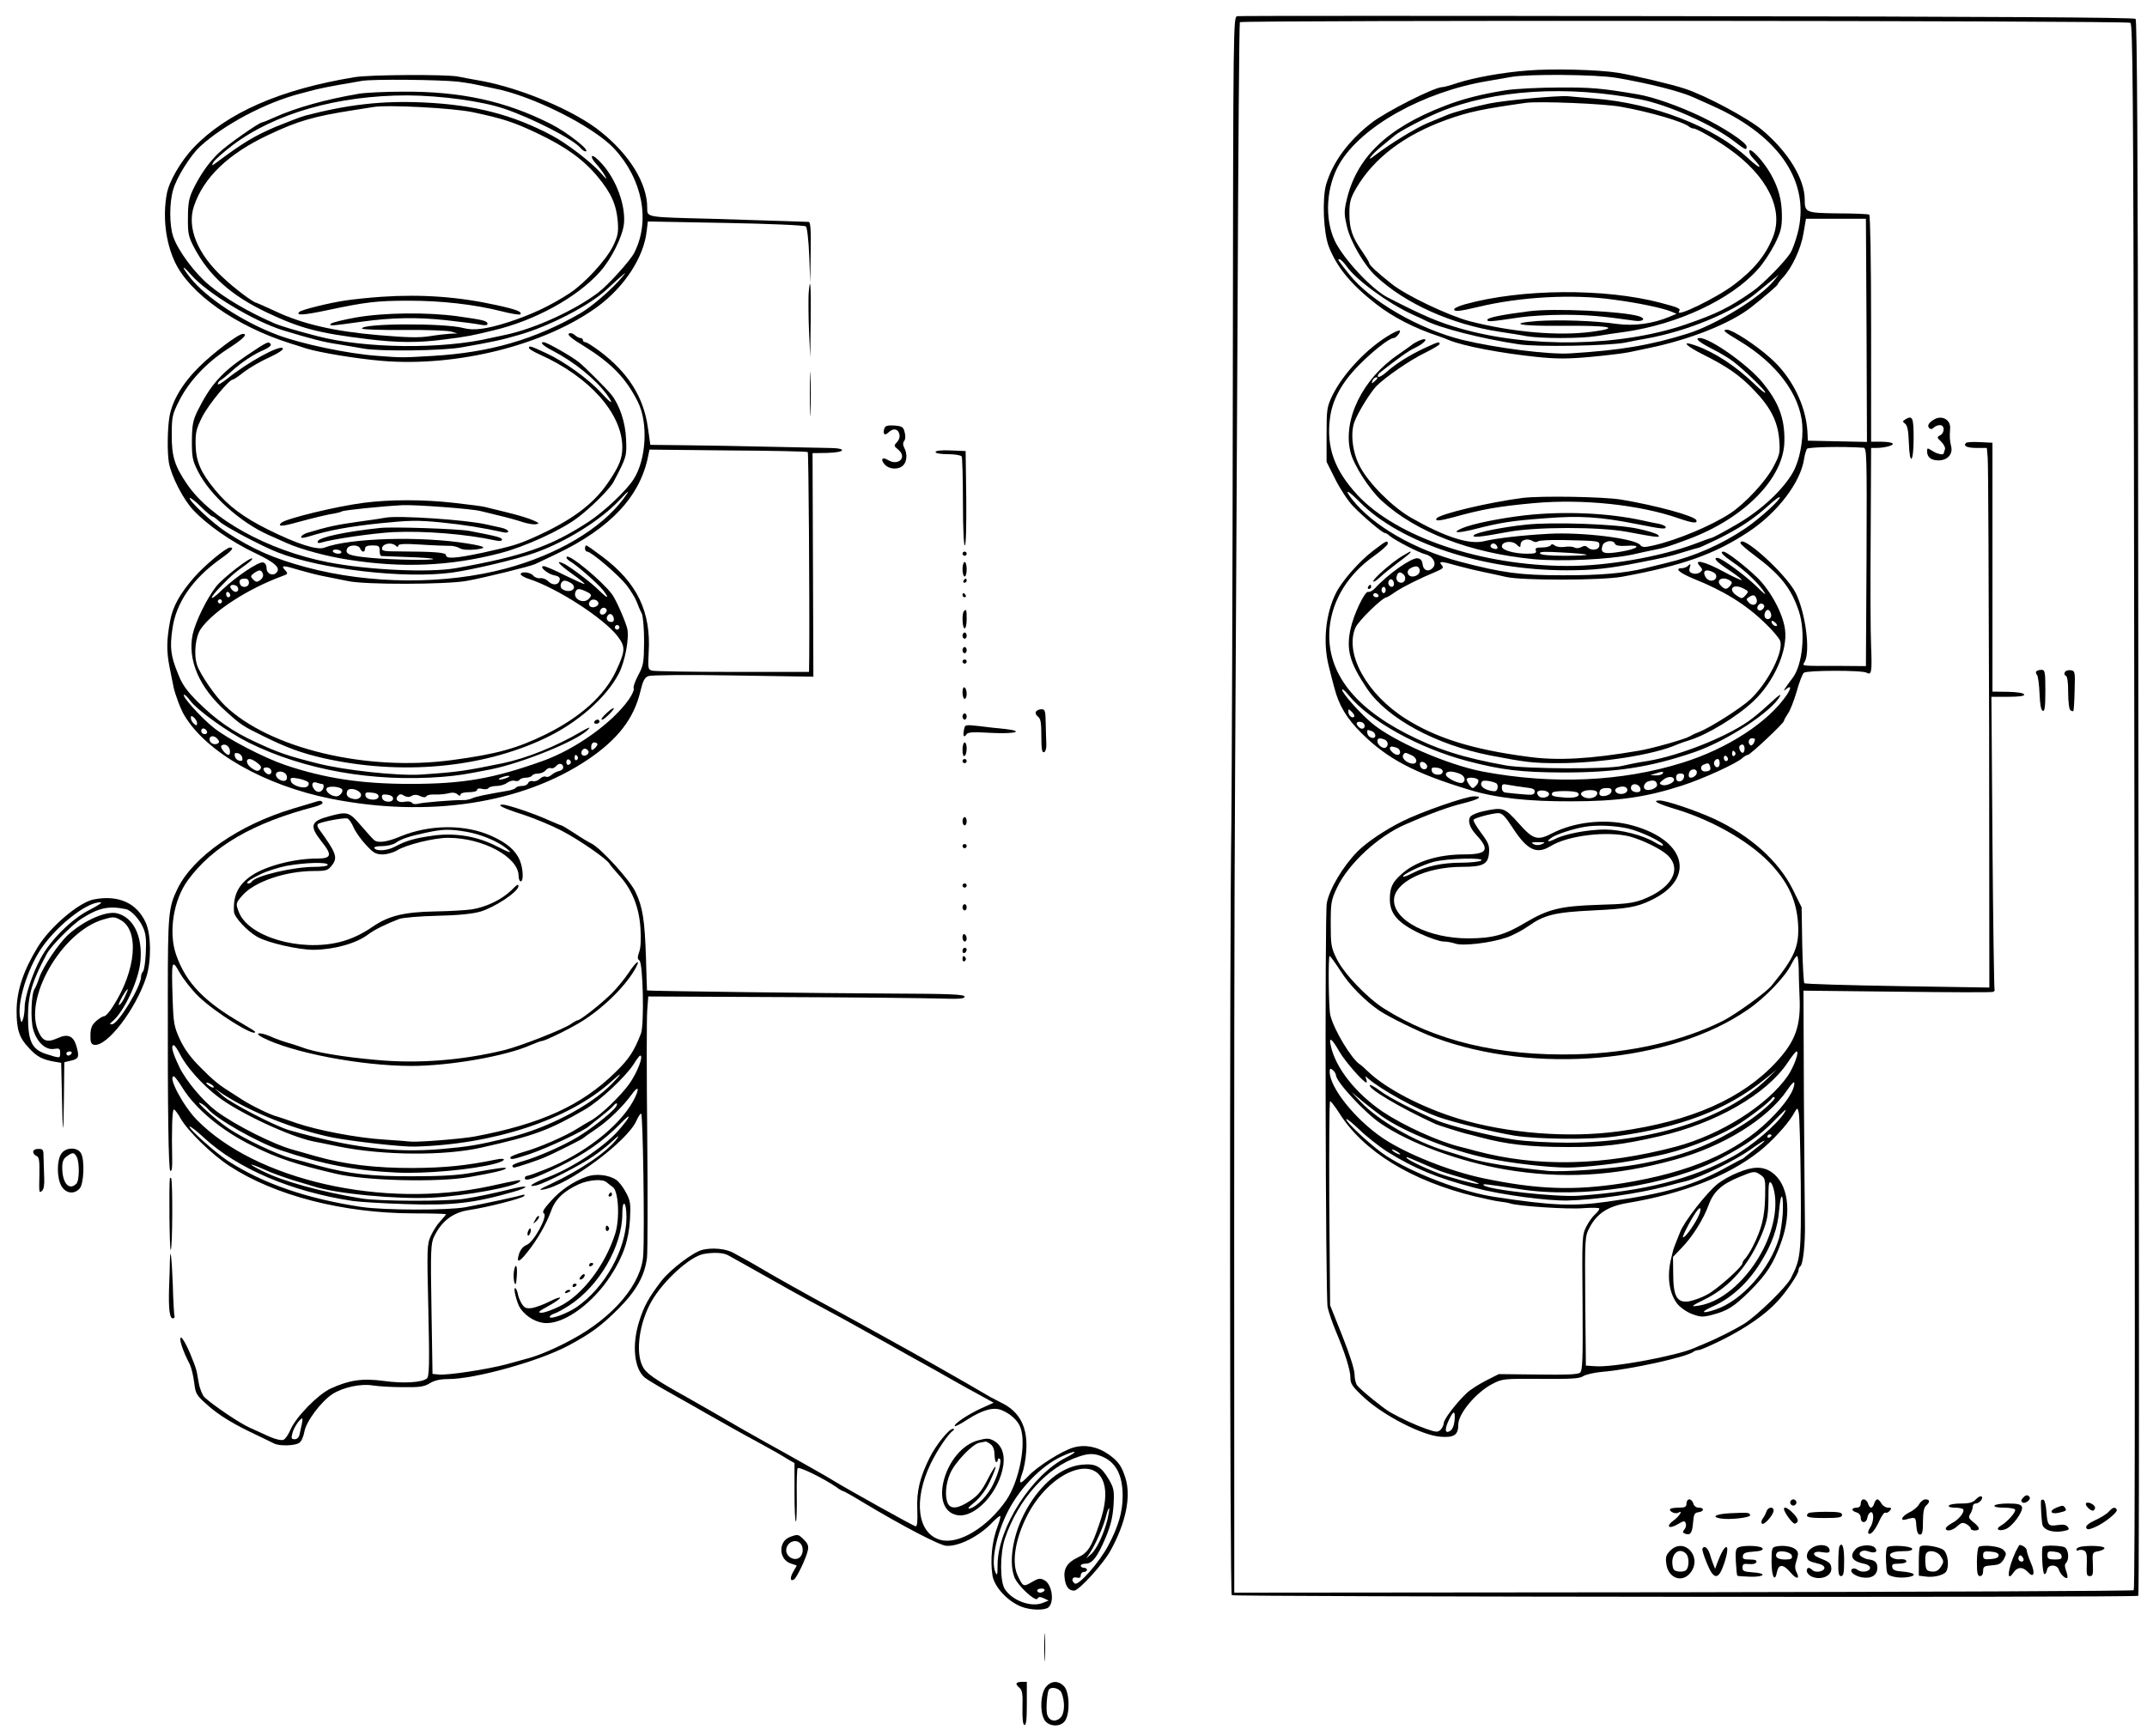 <?xml version="1.0" standalone="no"?>
<!DOCTYPE svg PUBLIC "-//W3C//DTD SVG 20010904//EN"
 "http://www.w3.org/TR/2001/REC-SVG-20010904/DTD/svg10.dtd">
<svg version="1.0" xmlns="http://www.w3.org/2000/svg"
 width="1035pt" height="837pt" viewBox="0 0 1035 837"
 preserveAspectRatio="xMidYMid meet">
<g transform="translate(0,837) scale(0.1,-0.1)"
fill="#000000" stroke="none">
<path d="M5965 8292 c-20 -3 -20 -11 -22 -1770 -1 -972 -5 -1927 -7 -2122 -9
-596 -8 -3712 2 -3722 8 -8 4361 -12 4370 -3 3 3 4 780 3 1727 -1 948 -3 2655
-4 3795 -1 1404 -5 2075 -12 2082 -7 7 -704 11 -2160 13 -1183 2 -2159 2
-2170 0z m4305 -32 c11 -7 14 -325 17 -2062 6 -4000 6 -5489 -1 -5496 -4 -4
-982 -8 -2172 -10 l-2164 -2 0 372 c-1 2210 0 2833 4 3568 3 470 8 1478 12
2240 3 762 8 1389 11 1393 6 10 4275 8 4293 -3z"/>
<path d="M7365 8030 c-121 -9 -258 -34 -339 -60 -32 -11 -65 -20 -73 -20 -38
0 -268 -116 -341 -172 -111 -86 -187 -189 -219 -297 -20 -70 -13 -234 13 -301
40 -101 108 -183 229 -277 78 -61 182 -115 300 -154 17 -6 39 -14 50 -19 70
-29 250 -63 422 -81 98 -10 150 -10 260 0 76 7 158 17 183 22 25 5 68 14 95
20 197 40 395 118 495 196 66 52 130 107 130 112 0 3 11 18 25 33 44 47 87
139 99 213 l12 70 144 0 145 0 3 -538 2 -538 -142 3 -143 3 -2 45 c-8 128 -77
265 -180 355 -72 64 -182 135 -207 135 -26 0 -15 -10 59 -54 178 -107 291
-256 303 -402 6 -79 -13 -175 -45 -232 -48 -84 -150 -179 -263 -246 -58 -34
-115 -65 -125 -68 -11 -3 -50 -17 -86 -31 -169 -63 -425 -107 -614 -106 -415
1 -822 139 -1011 342 -110 119 -150 228 -133 367 10 89 56 174 138 257 66 68
149 133 169 133 12 0 36 29 30 36 -3 2 -23 -5 -44 -18 -111 -64 -227 -186
-281 -295 -26 -55 -28 -65 -28 -189 l0 -131 42 -84 c23 -46 61 -104 85 -129
49 -51 142 -130 154 -130 4 0 15 -6 23 -14 23 -20 142 -82 173 -89 35 -9 54
-42 37 -63 -20 -24 -47 -17 -51 14 -2 18 -9 28 -24 30 -29 4 -143 -76 -206
-145 -11 -12 -26 -19 -32 -17 -16 6 -71 -109 -86 -181 -21 -100 -3 -162 81
-287 97 -143 332 -270 594 -321 172 -33 205 -37 327 -37 203 0 461 40 573 90
11 5 38 14 60 21 85 26 229 113 308 188 99 93 166 245 152 346 -10 76 -68 185
-134 250 -57 55 -147 125 -163 125 -19 0 -4 -17 44 -50 60 -40 129 -106 154
-147 11 -16 -5 -4 -36 27 -52 52 -171 140 -191 140 -22 0 -4 -20 56 -59 36
-24 64 -46 61 -48 -2 -2 -42 16 -88 41 -91 49 -146 62 -114 27 14 -16 15 -20
2 -30 -8 -7 -24 -10 -36 -6 -16 5 -19 12 -14 28 5 18 4 20 -7 10 -7 -7 -21
-13 -32 -13 -37 0 -10 -23 58 -51 143 -57 252 -124 343 -213 35 -33 68 -72 73
-85 20 -50 -59 -205 -144 -284 -45 -42 -193 -136 -247 -157 -19 -7 -39 -17
-45 -21 -18 -12 -178 -58 -245 -69 -234 -40 -392 -49 -535 -29 -266 35 -442
90 -590 184 -187 119 -294 313 -241 438 13 32 131 147 151 147 2 0 21 11 42
26 37 25 122 67 197 98 32 14 37 18 26 31 -17 20 -4 20 79 -4 36 -10 91 -23
121 -29 30 -6 80 -17 110 -24 78 -18 462 -17 560 1 293 54 447 109 610 217
139 92 250 238 267 351 3 21 10 43 14 49 7 8 167 12 272 5 16 -1 17 -31 15
-527 l-3 -526 -130 1 c-192 0 -177 -2 -165 20 28 52 4 235 -43 331 -45 91
-267 292 -267 241 0 -4 30 -31 68 -59 125 -93 177 -159 214 -270 33 -102 18
-258 -31 -322 -15 -19 -31 -42 -36 -50 -8 -13 -7 -13 8 -1 22 17 22 3 1 -29
-88 -131 -285 -260 -504 -328 -291 -91 -622 -106 -960 -43 -173 33 -434 147
-538 235 -60 51 -142 144 -142 160 1 6 14 -5 31 -26 102 -125 339 -256 574
-318 164 -43 255 -54 460 -55 256 0 418 25 630 97 159 54 379 198 416 272 7
12 -10 1 -37 -25 -27 -25 -69 -62 -94 -81 -102 -82 -349 -182 -510 -208 -41
-6 -95 -17 -120 -23 -64 -17 -464 -15 -560 2 -206 37 -332 77 -480 153 -266
137 -390 310 -370 515 14 133 90 255 215 343 35 25 64 51 65 58 0 19 -7 15
-71 -34 -66 -50 -149 -145 -178 -202 -51 -101 -65 -240 -35 -356 8 -34 20 -79
26 -101 22 -86 59 -148 131 -220 126 -125 257 -194 522 -274 128 -39 281 -56
490 -55 225 0 361 20 534 76 97 31 262 106 291 133 9 8 21 15 26 15 11 0 174
153 174 164 0 4 9 20 19 35 11 15 29 62 42 106 12 44 28 85 35 91 15 12 282
13 303 0 23 -14 26 7 21 125 -3 63 -4 304 -2 537 l2 422 24 0 c40 0 86 12 80
21 -3 5 -27 9 -55 9 l-49 0 0 544 c0 323 -4 547 -9 551 -5 3 -73 6 -151 6
-154 2 -160 4 -160 66 0 100 -80 231 -205 336 -68 57 -275 168 -375 200 -63
21 -242 63 -320 76 -92 15 -317 21 -435 11z m425 -35 c160 -27 312 -66 375
-95 11 -5 55 -25 98 -44 320 -145 467 -370 402 -614 -10 -37 -25 -78 -34 -92
-27 -43 -134 -151 -181 -184 -115 -80 -174 -109 -325 -161 -313 -107 -751
-115 -1085 -19 -105 30 -176 60 -351 150 -77 40 -213 186 -254 272 -51 108
-42 262 22 372 105 180 403 347 713 399 36 6 88 15 115 20 84 15 410 12 505
-4z m-1300 -907 c45 -66 200 -180 320 -235 19 -8 46 -21 60 -28 72 -37 271
-88 450 -115 85 -14 435 -8 515 8 28 6 75 15 105 20 196 36 409 124 523 216
27 23 64 52 81 66 l31 25 -25 -30 c-66 -81 -277 -210 -412 -253 -181 -57 -326
-81 -567 -96 -103 -7 -360 26 -521 65 -210 52 -443 187 -545 315 -57 72 -59
74 -48 74 6 0 20 -15 33 -32z m65 -1139 c195 -197 595 -329 997 -329 126 0
202 8 348 37 118 23 151 30 220 52 36 11 67 20 70 20 3 0 43 19 90 41 105 52
176 99 246 163 30 27 54 45 54 39 0 -15 -99 -104 -165 -149 -117 -79 -247
-136 -383 -168 -37 -9 -83 -20 -102 -25 -97 -24 -220 -35 -400 -34 -202 0
-288 12 -490 65 -222 59 -420 173 -521 300 -43 55 -23 48 36 -12z m288 -323
c7 -17 -11 -36 -34 -36 -24 0 -32 27 -11 39 24 14 39 13 45 -3z m1417 -16 c23
-12 16 -40 -11 -40 -10 0 -23 8 -28 19 -16 29 4 40 39 21z m-1493 -11 c14 -14
6 -39 -12 -39 -18 0 -28 17 -21 35 6 18 18 19 33 4z m-47 -45 c0 -16 -16 -19
-25 -4 -8 13 4 32 16 25 5 -4 9 -13 9 -21z m1619 17 c12 -8 12 -12 2 -25 -17
-20 -26 -20 -45 0 -28 27 8 47 43 25z m76 -71 c-16 -18 -19 -18 -41 -3 -47 30
-21 61 29 36 27 -14 28 -15 12 -33z m-1735 25 c0 -8 -4 -15 -10 -15 -5 0 -10
7 -10 15 0 8 5 15 10 15 6 0 10 -7 10 -15z m-35 -25 c3 -5 -1 -10 -9 -10 -9 0
-16 5 -16 10 0 6 4 10 9 10 6 0 13 -4 16 -10z m1822 -16 c10 -26 -14 -41 -35
-21 -15 16 -15 19 -2 27 21 14 30 12 37 -6z m37 -33 c3 -5 -1 -14 -8 -20 -16
-13 -32 2 -21 19 8 12 22 13 29 1z m32 -36 c8 -19 -4 -35 -20 -29 -8 3 -12 14
-9 25 6 22 21 25 29 4z m30 -62 c-7 -7 -26 7 -26 19 0 6 6 6 15 -2 9 -7 13
-15 11 -17z m-2038 -439 c-10 -10 -28 6 -28 24 0 15 1 15 17 -1 9 -9 14 -19
11 -23z m47 -34 c11 -17 -5 -32 -21 -19 -8 6 -14 15 -14 20 0 12 27 11 35 -1z
m39 -36 c9 -3 16 -13 16 -21 0 -20 -34 -12 -38 10 -4 19 -1 20 22 11z m60 -40
c18 -7 21 -30 6 -39 -13 -8 -40 13 -40 31 0 15 10 17 34 8z m1786 2 c0 -15
-14 -35 -21 -30 -15 9 -10 34 6 34 8 0 15 -2 15 -4z m-50 -46 c0 -11 -4 -20
-9 -20 -11 0 -22 26 -14 34 12 12 23 5 23 -14z m-1676 4 c19 -7 21 -34 3 -34
-14 0 -37 20 -37 32 0 10 13 10 34 2z m1631 -23 c3 -5 1 -12 -5 -16 -5 -3 -10
1 -10 9 0 18 6 21 15 7z m-1560 -13 c30 -14 30 -45 0 -40 -27 5 -49 27 -41 41
9 14 9 14 41 -1z m1525 -19 c0 -5 -4 -9 -10 -9 -5 0 -10 7 -10 16 0 8 5 12 10
9 6 -3 10 -10 10 -16z m-40 -19 c0 -21 -15 -27 -25 -10 -7 12 2 30 16 30 5 0
9 -9 9 -20z m-1410 -16 c0 -18 -26 -18 -33 0 -3 8 -3 16 0 19 9 10 33 -5 33
-19z m1363 2 c7 -18 -1 -26 -25 -26 -20 0 -25 26 -5 33 20 9 25 8 30 -7z
m-1288 -26 c0 -23 -49 -20 -53 3 -3 15 2 18 25 15 17 -2 28 -9 28 -18z m1225
-5 c0 -16 -27 -32 -37 -22 -3 4 -3 13 0 22 8 20 37 20 37 0z m-1146 -5 c26 -9
35 -33 17 -44 -15 -9 -81 23 -81 39 0 17 27 19 64 5z m981 0 c-3 -5 -18 -10
-33 -9 l-27 1 25 8 c35 11 42 11 35 0z m103 -17 c-5 -26 -38 -29 -38 -4 0 15
6 21 21 21 14 0 19 -5 17 -17z m-48 -14 c0 -14 -40 -31 -58 -24 -15 6 -14 9 6
25 22 18 52 18 52 -1z m-944 0 c3 -6 -1 -18 -10 -27 -16 -16 -18 -16 -32 2 -8
11 -14 23 -14 28 0 12 48 10 56 -3z m87 -16 c10 -6 9 -31 -2 -37 -5 -3 -23 -1
-40 5 -29 10 -39 27 -25 42 7 6 49 0 67 -10z m775 -6 c4 -17 -39 -34 -57 -23
-14 9 -3 34 17 39 25 7 37 2 40 -16z m-635 -14 c38 -4 47 -9 45 -22 -4 -16 -9
-16 -93 -8 -16 2 -38 4 -47 5 -11 1 -18 10 -18 23 0 19 4 20 33 14 17 -3 54
-9 80 -12z m555 -6 c2 -11 -3 -17 -17 -17 -23 0 -35 15 -26 31 10 15 39 6 43
-14z m-63 -7 c0 -8 -11 -17 -24 -18 -29 -5 -48 20 -23 30 25 10 47 5 47 -12z
m-77 -7 c-4 -22 -58 -31 -58 -10 0 20 10 27 37 27 18 0 24 -5 21 -17z m-301
-9 c5 -14 -22 -25 -42 -18 -8 4 -15 13 -15 21 0 17 51 14 57 -3z m139 3 c16
-16 -12 -27 -62 -23 -58 4 -70 9 -60 24 6 10 112 10 122 -1z m94 -1 c0 -23
-43 -34 -69 -17 -22 14 -3 31 35 31 22 0 34 -5 34 -14z"/>
<path d="M7260 7935 c-119 -19 -210 -42 -299 -77 -279 -108 -425 -251 -471
-460 -11 -48 -10 -66 4 -124 18 -73 84 -185 139 -236 141 -132 366 -233 597
-268 41 -6 99 -15 129 -21 70 -12 257 -12 335 0 34 6 97 15 141 21 255 37 509
156 638 300 26 28 62 83 82 122 30 60 35 81 35 137 0 76 -16 135 -55 204 -34
59 -96 127 -102 110 -3 -7 5 -23 17 -35 53 -56 37 -57 -23 -1 -163 152 -454
265 -742 288 -44 4 -101 8 -126 11 -48 4 -299 -19 -379 -35 -74 -15 -173 -42
-205 -56 -16 -7 -58 -24 -92 -38 -56 -23 -183 -101 -256 -157 -47 -38 -18 3
34 45 27 22 55 45 63 52 25 21 139 81 216 113 263 108 613 130 967 61 136 -27
344 -120 451 -201 57 -44 62 -46 62 -27 -1 20 -111 93 -222 146 -103 49 -226
93 -303 106 -177 30 -226 34 -380 33 -93 0 -208 -6 -255 -13z m555 -80 c140
-25 304 -73 329 -97 6 -4 15 -8 22 -8 13 0 110 -55 168 -97 186 -131 267 -294
212 -428 -35 -87 -91 -155 -186 -227 -84 -64 -286 -162 -266 -130 9 14 2 18
-89 42 -269 71 -672 68 -942 -7 -29 -8 -53 -19 -53 -24 0 -13 23 -11 116 11
203 49 456 63 654 35 121 -16 232 -40 273 -56 l29 -12 -33 -14 c-81 -34 -170
-46 -254 -35 -109 16 -282 21 -385 14 -149 -12 -82 -25 115 -23 237 2 295 -9
148 -29 -163 -21 -381 -2 -588 51 -102 27 -304 123 -375 179 -70 55 -110 93
-110 102 0 5 -15 29 -33 55 -48 69 -62 109 -62 183 0 55 5 74 32 121 85 146
232 258 438 332 106 38 174 52 380 81 61 9 382 -4 460 -19z"/>
<path d="M7370 6869 c-133 -17 -200 -31 -200 -41 0 -11 11 -10 160 12 41 6
134 12 205 12 113 0 180 -5 348 -29 39 -5 53 11 18 22 -77 24 -413 40 -531 24z"/>
<path d="M6840 6727 c-14 -7 -27 -14 -30 -17 -3 -3 -34 -25 -70 -50 -171 -116
-268 -313 -230 -469 15 -63 91 -181 151 -236 165 -151 425 -251 729 -281 131
-13 369 -2 480 22 36 8 85 19 111 24 42 8 64 15 158 50 271 101 461 295 463
473 2 109 -27 187 -106 283 -68 84 -252 214 -302 214 -27 0 -4 -20 59 -52 34
-17 80 -44 102 -61 54 -41 155 -139 155 -150 0 -5 -24 13 -52 41 -92 88 -191
153 -287 187 -69 24 -46 -2 40 -45 116 -58 177 -100 246 -173 78 -81 113 -149
120 -237 5 -62 3 -72 -28 -131 -36 -69 -136 -177 -209 -225 -91 -59 -249 -126
-368 -154 -45 -10 -55 -10 -65 2 -26 32 -282 63 -441 54 -128 -7 -252 -21
-313 -36 -73 -17 -191 22 -355 116 -88 52 -198 162 -241 242 -37 68 -48 161
-28 217 18 48 76 141 106 173 44 44 161 125 233 160 39 19 72 39 72 43 0 13
-5 12 -78 -22 -70 -33 -138 -76 -184 -118 -15 -13 -31 -21 -35 -18 -3 4 0 13
9 20 90 71 139 106 170 120 53 25 70 56 18 34z m-200 -181 c0 -2 -7 -9 -15
-16 -13 -11 -14 -10 -9 4 5 14 24 23 24 12z m750 -786 c8 -5 19 -5 25 0 5 4
57 7 115 6 184 -4 180 -4 180 -26 0 -22 -38 -28 -57 -9 -8 8 -17 8 -30 1 -11
-6 -25 -7 -33 -2 -7 4 -28 6 -47 3 -18 -3 -39 0 -47 6 -10 8 -16 9 -21 1 -3
-5 -22 -10 -42 -10 -27 0 -34 -3 -29 -15 4 -12 -4 -15 -42 -15 -62 0 -122 17
-122 35 0 24 48 30 70 10 17 -16 20 -16 20 -2 0 24 34 34 60 17z m395 -12 c4
-9 22 -12 55 -10 77 6 59 -14 -25 -28 -83 -14 -102 -8 -90 29 7 23 52 30 60 9z
m-570 -9 c10 -14 1 -21 -19 -13 -9 3 -13 10 -10 15 7 12 21 11 29 -2z m433
-44 c3 -3 -45 -5 -106 -5 -71 0 -113 4 -118 11 -5 9 23 10 106 5 63 -3 116 -8
118 -11z"/>
<path d="M9187 6349 c-16 -10 -17 -12 -3 -22 11 -9 16 -34 18 -92 4 -115 23
-97 23 22 0 98 -5 111 -38 92z"/>
<path d="M9325 6348 c-27 -15 -36 -31 -25 -42 7 -7 14 -6 22 2 7 7 20 12 30
12 23 0 24 -36 1 -49 -17 -9 -16 -11 5 -31 13 -13 21 -29 18 -37 -3 -8 -6 -17
-6 -19 0 -10 -33 -3 -55 12 -24 15 -25 15 -25 -3 0 -28 20 -43 55 -43 43 0 70
30 61 67 -7 29 -8 43 -5 89 2 40 -39 63 -76 42z"/>
<path d="M9477 6234 c-14 -15 6 -24 53 -24 l48 0 4 -47 c3 -27 5 -612 7 -1302
l1 -1253 -442 7 c-244 4 -446 10 -450 14 -3 3 -8 87 -10 186 l-3 180 -42 85
c-68 138 -207 262 -383 343 -88 40 -228 87 -259 87 -40 0 -13 -15 84 -44 185
-57 368 -166 463 -275 78 -88 113 -170 120 -276 6 -109 -16 -161 -128 -298
-27 -33 -171 -137 -233 -169 -195 -98 -449 -156 -712 -162 -371 -9 -678 65
-925 222 -80 51 -192 168 -226 238 -27 54 -29 68 -29 169 0 102 2 115 31 176
55 115 199 248 330 304 126 55 208 84 276 101 77 19 101 34 54 34 -40 0 -258
-76 -347 -121 -84 -42 -167 -98 -214 -144 -71 -72 -136 -181 -149 -250 -10
-52 -6 -1903 4 -1948 5 -24 23 -76 40 -117 45 -107 70 -187 70 -225 0 -28 10
-43 69 -97 93 -85 278 -180 365 -186 66 -5 86 8 86 59 0 53 87 156 165 196 48
25 55 25 232 24 147 -1 187 1 205 13 13 8 55 18 93 21 133 11 410 72 439 97 6
4 17 8 25 8 9 0 63 24 121 53 107 54 201 119 256 179 44 46 104 135 104 152 0
8 4 17 9 20 13 9 24 111 22 211 -1 50 -3 321 -5 604 l-2 514 450 -5 c248 -3
457 -4 464 -1 6 3 10 8 7 12 -2 5 -7 324 -10 710 l-5 701 81 0 c55 0 79 4 77
11 -2 7 -33 12 -78 13 l-75 1 0 600 0 600 -60 3 c-34 2 -64 0 -68 -4z m-3014
-2547 c41 -66 117 -143 186 -190 44 -30 192 -103 266 -130 483 -180 1140 -122
1510 134 85 58 183 161 211 220 11 21 22 39 27 39 4 0 7 -26 8 -57 0 -32 2
-94 4 -138 7 -142 -19 -215 -112 -316 -164 -177 -411 -286 -757 -334 -244 -34
-542 -10 -776 61 -175 54 -347 143 -434 226 -17 16 -35 33 -41 36 -40 26 -125
166 -142 237 -8 32 -11 285 -3 285 3 0 27 -33 53 -73z m-5 -390 c27 -46 115
-147 129 -147 3 0 2 8 -1 17 -6 15 -5 16 11 1 62 -53 226 -144 333 -183 72
-26 267 -74 370 -91 116 -18 366 -21 486 -4 316 43 537 127 724 278 l55 44
-50 -48 c-201 -191 -554 -303 -958 -304 -91 0 -200 6 -260 15 -107 16 -307 66
-367 91 -102 44 -231 110 -273 141 -26 20 -50 33 -53 31 -14 -15 144 -109 316
-188 13 -6 118 -39 145 -46 6 -1 37 -9 70 -18 128 -34 236 -47 420 -47 170 -1
262 10 445 52 274 63 515 202 617 354 20 30 39 55 44 55 14 0 -13 -74 -42
-117 -98 -142 -323 -284 -539 -342 -352 -93 -669 -100 -965 -21 -22 6 -58 16
-80 21 -104 26 -270 102 -369 168 -132 90 -229 213 -251 320 -10 45 5 34 43
-32z m-18 -111 c0 -31 137 -180 215 -233 140 -96 380 -184 600 -222 275 -47
528 -33 815 46 237 64 451 197 546 337 20 30 34 44 34 33 0 -37 -45 -104 -121
-178 -160 -157 -385 -253 -709 -305 -232 -36 -411 -30 -672 25 -161 34 -371
118 -482 193 -134 91 -256 244 -256 320 0 17 3 18 15 8 8 -7 15 -18 15 -24z
m223 -200 c111 -77 330 -164 507 -201 112 -24 294 -45 385 -45 80 0 255 20
350 40 28 6 64 13 80 16 118 23 275 82 378 142 57 33 165 115 179 136 4 6 10
8 13 4 8 -8 -77 -83 -142 -124 -163 -106 -305 -160 -521 -199 -122 -21 -356
-38 -430 -31 -172 17 -311 40 -375 60 -23 7 -76 23 -117 36 -149 45 -324 146
-410 236 l-45 48 54 -45 c29 -24 72 -57 94 -73z m-207 17 c116 -185 347 -327
654 -402 47 -11 101 -23 120 -25 19 -2 42 -6 50 -9 38 -13 279 -29 350 -23 44
3 80 3 80 -2 0 -5 -9 -17 -21 -28 -12 -10 -31 -37 -42 -59 -20 -39 -21 -51
-18 -366 2 -277 0 -327 -12 -338 -11 -9 -66 -11 -204 -9 l-188 2 -63 -32 c-35
-18 -77 -45 -92 -60 -50 -47 -110 -126 -110 -144 0 -9 -7 -23 -15 -32 -14 -13
-21 -13 -70 4 -51 18 -117 48 -175 81 -30 17 -140 106 -157 128 -7 8 -13 32
-13 53 0 23 -23 96 -59 186 l-59 148 -4 492 c-1 271 0 492 4 492 4 0 24 -26
44 -57z m2225 -345 c2 -341 0 -357 -48 -452 -22 -43 -161 -178 -223 -218 -50
-31 -138 -75 -197 -99 -13 -5 -33 -14 -45 -19 -86 -38 -392 -95 -478 -88 l-45
3 -3 311 c-2 309 -2 311 21 355 36 68 88 102 182 118 268 45 485 130 635 248
61 48 136 130 163 176 22 38 22 38 28 13 4 -14 8 -171 10 -348z m-78 348 c-33
-55 -154 -159 -245 -210 -200 -111 -430 -170 -749 -192 -110 -7 -437 29 -457
51 -7 8 9 6 172 -19 300 -48 722 17 973 149 119 63 187 110 251 176 60 61 68
68 55 45z m-1918 -188 c133 -83 242 -128 425 -176 128 -34 347 -63 448 -61
130 3 343 34 472 68 41 11 86 23 100 26 67 17 236 100 306 150 71 51 97 61 38
15 -22 -17 -47 -37 -57 -45 -9 -8 -19 -15 -21 -15 -2 0 -30 -15 -63 -33 -164
-92 -299 -132 -588 -172 -162 -23 -269 -18 -543 24 -155 24 -385 111 -519 197
-61 39 -193 160 -193 177 0 6 28 -17 63 -50 35 -34 94 -80 132 -105z m1855 78
c0 -3 -4 -8 -10 -11 -5 -3 -10 -1 -10 4 0 6 5 11 10 11 6 0 10 -2 10 -4z
m-1790 -92 c0 -2 -9 0 -20 6 -11 6 -20 13 -20 16 0 2 9 0 20 -6 11 -6 20 -13
20 -16z m96 -40 c107 -46 85 -39 234 -83 36 -11 56 -20 46 -20 -19 -1 -136 31
-191 51 -86 33 -175 78 -151 78 2 0 30 -12 62 -26z m166 -1244 c-3 -27 -11
-44 -23 -51 -24 -13 -26 9 -3 57 22 45 30 43 26 -6z"/>
<path d="M8376 2715 c-33 -13 -75 -37 -95 -53 -53 -42 -164 -184 -182 -234
-10 -23 -20 -52 -25 -63 -9 -24 -8 -22 -18 -64 -21 -86 -10 -166 29 -217 14
-18 45 -40 71 -50 40 -15 52 -16 95 -5 77 20 107 39 184 115 81 81 114 131
152 237 52 146 33 282 -47 337 -43 29 -90 28 -164 -3z m112 -11 c22 -15 23
-22 21 -107 -2 -95 -17 -154 -59 -237 -12 -24 -29 -50 -36 -58 -8 -7 -14 -18
-14 -23 0 -17 -124 -128 -171 -152 -25 -14 -65 -28 -86 -32 -58 -9 -77 22 -77
132 l-1 82 41 43 c53 54 105 137 131 208 24 65 63 100 149 135 70 29 73 29
102 9z m69 -105 c21 -214 -177 -496 -369 -525 -41 -6 -39 -4 39 35 117 60 208
166 269 316 23 59 28 85 29 162 0 76 2 90 13 79 7 -7 16 -37 19 -67z m37 -83
c-3 -39 -11 -92 -18 -117 -45 -150 -180 -302 -307 -344 -65 -22 -75 -13 -15
14 91 40 171 113 232 211 56 89 85 171 91 258 4 41 9 68 14 61 4 -7 5 -44 3
-83z m-410 -18 c-22 -44 -65 -101 -71 -94 -5 5 52 111 72 133 17 19 17 -4 -1
-39z"/>
<path d="M7340 5969 c-163 -21 -402 -78 -415 -99 -9 -14 16 -12 82 6 141 39
214 52 388 68 233 21 507 -7 699 -74 67 -23 89 -25 84 -9 -7 21 -196 72 -363
100 -86 14 -386 19 -475 8z"/>
<path d="M7350 5885 c-119 -14 -249 -40 -299 -61 -57 -24 -28 -27 56 -6 126
32 179 41 344 53 163 13 263 7 439 -28 121 -24 140 -26 140 -15 0 5 -15 12
-32 16 -18 3 -53 10 -78 16 -168 37 -383 46 -570 25z"/>
<path d="M7355 5840 c-113 -12 -236 -37 -249 -50 -13 -14 24 -11 164 15 133
25 438 25 570 1 149 -28 167 -30 153 -16 -6 7 -51 21 -100 31 -102 22 -408 33
-538 19z"/>
<path d="M6760 5689 c-50 -30 -140 -109 -140 -122 0 -6 15 3 33 20 17 16 58
49 90 73 50 37 64 50 55 50 -2 0 -19 -10 -38 -21z"/>
<path d="M6595 5540 c-3 -5 -1 -10 4 -10 6 0 11 5 11 10 0 6 -2 10 -4 10 -3 0
-8 -4 -11 -10z"/>
<path d="M9817 5133 c-4 -3 -3 -11 3 -18 5 -6 10 -46 12 -90 2 -52 7 -80 16
-83 9 -3 12 21 12 97 0 91 -2 101 -18 101 -10 0 -22 -3 -25 -7z"/>
<path d="M9954 5129 c-4 -7 -2 -15 4 -17 8 -2 12 -31 12 -82 0 -45 5 -82 11
-85 6 -4 12 -5 14 -4 2 2 5 47 6 99 3 90 2 95 -18 98 -12 2 -25 -2 -29 -9z"/>
<path d="M7150 4458 c-25 -5 -51 -16 -59 -23 -18 -18 -8 -54 24 -89 69 -74 56
-96 -57 -96 -127 0 -237 -35 -304 -97 -43 -39 -54 -64 -54 -120 0 -70 40 -115
146 -165 45 -21 96 -38 112 -38 17 0 43 -5 57 -10 35 -13 172 3 247 29 30 10
77 35 104 54 79 56 129 68 316 77 163 8 209 16 277 49 225 107 166 300 -111
366 -117 27 -260 11 -365 -43 -72 -37 -92 -31 -162 48 -68 76 -75 79 -171 58z
m145 -84 c68 -104 113 -125 180 -84 84 52 275 74 383 46 61 -17 147 -59 179
-88 75 -69 22 -163 -122 -217 -43 -16 -86 -21 -207 -24 -184 -6 -243 -20 -353
-85 -102 -61 -157 -76 -275 -77 -193 0 -360 85 -360 184 0 86 151 161 328 161
102 0 126 13 130 67 3 37 -3 50 -39 98 -23 31 -39 59 -35 63 10 9 84 29 116
31 21 1 34 -12 75 -75z m553 1 c65 -15 180 -71 168 -82 -3 -3 -20 4 -38 15
-56 34 -164 62 -242 62 -79 0 -191 -21 -238 -45 -38 -19 -48 -14 -15 8 23 15
106 42 157 50 57 10 145 6 208 -8z m-416 -76 c-15 -6 -30 -5 -40 1 -13 7 -8 9
23 9 35 0 37 -1 17 -10z m-292 -79 c-8 -5 -52 -10 -97 -10 -90 0 -168 -17
-233 -50 -23 -12 -44 -20 -46 -17 -8 8 93 57 147 71 62 17 253 22 229 6z"/>
<path d="M9525 1140 c-14 -15 -31 -20 -71 -20 -29 0 -56 -4 -59 -10 -4 -6 8
-10 29 -10 19 0 37 -4 40 -8 8 -13 -22 -51 -55 -67 -16 -9 -29 -20 -29 -25 0
-17 33 -11 56 11 18 17 26 19 43 10 12 -7 21 -16 21 -21 0 -6 9 -10 20 -10 28
0 25 15 -7 40 -23 18 -25 24 -15 40 7 11 12 27 12 35 0 8 6 15 14 15 18 0 40
27 28 34 -5 3 -17 -3 -27 -14z"/>
<path d="M9751 1146 c-9 -10 -9 -16 -1 -21 13 -8 42 14 34 26 -8 13 -20 11
-33 -5z"/>
<path d="M8130 1120 c0 -17 -7 -20 -40 -20 -22 0 -40 -4 -40 -9 0 -12 29 -23
41 -15 24 14 5 -17 -21 -36 -41 -29 -28 -46 16 -21 30 18 36 19 40 6 4 -9 1
-22 -6 -30 -10 -12 -9 -16 5 -21 24 -9 33 5 37 56 3 38 7 46 26 48 28 4 29 22
1 22 -12 0 -23 8 -26 20 -3 11 -12 20 -19 20 -8 0 -14 -9 -14 -20z"/>
<path d="M8630 1125 c0 -8 7 -15 15 -15 8 0 15 7 15 15 0 8 -7 15 -15 15 -8 0
-15 -7 -15 -15z"/>
<path d="M8970 1120 c0 -13 -7 -20 -20 -20 -11 0 -20 -4 -20 -9 0 -5 9 -11 20
-14 12 -3 20 -14 20 -26 0 -28 28 -27 32 1 2 12 9 23 16 26 17 5 16 -48 -3
-74 -8 -12 -11 -24 -8 -28 11 -10 32 15 53 61 11 24 24 42 29 39 5 -3 14 1 21
9 10 12 9 15 -8 15 -12 0 -26 9 -32 20 -6 11 -15 20 -20 20 -5 0 -12 -9 -15
-20 -3 -11 -10 -20 -15 -20 -5 0 -12 9 -15 20 -3 11 -13 20 -21 20 -8 0 -14
-9 -14 -20z"/>
<path d="M9251 1116 c-7 -13 -28 -30 -47 -39 -35 -17 -48 -43 -16 -34 47 13
47 13 50 -30 2 -29 8 -43 18 -43 11 0 14 15 14 64 0 44 5 67 15 76 20 17 19
30 -3 30 -10 0 -24 -11 -31 -24z"/>
<path d="M9839 1133 c-2 -21 3 -100 7 -116 8 -25 48 -38 95 -31 33 6 37 9 27
21 -8 11 -23 13 -49 9 -45 -7 -49 -2 -54 66 -2 29 -8 54 -14 56 -6 2 -11 0
-12 -5z"/>
<path d="M10056 1121 c-7 -11 28 -43 37 -34 12 11 8 22 -12 33 -11 5 -22 6
-25 1z"/>
<path d="M9615 1110 c-4 -6 13 -10 44 -10 27 0 52 -4 55 -9 7 -10 -39 -62 -69
-78 -28 -16 -10 -29 22 -17 33 11 88 86 80 108 -5 12 -21 16 -66 16 -33 0 -63
-4 -66 -10z"/>
<path d="M9913 1100 c-36 -15 -28 -33 10 -25 38 9 41 11 32 24 -7 13 -12 13
-42 1z"/>
<path d="M8516 1083 c-3 -10 -11 -26 -18 -35 -7 -9 -9 -21 -4 -25 9 -10 56 42
56 63 0 20 -26 18 -34 -3z"/>
<path d="M8600 1094 c0 -16 43 -75 53 -71 21 7 17 24 -9 50 -25 26 -44 34 -44
21z"/>
<path d="M10165 1080 c-10 -11 -39 -29 -66 -41 -30 -14 -45 -27 -42 -35 4 -11
11 -11 40 1 46 19 115 74 107 86 -8 14 -19 11 -39 -11z"/>
<path d="M8338 1073 c-67 -4 -90 -17 -45 -25 42 -8 148 4 144 16 -4 13 -10 13
-99 9z"/>
<path d="M8717 1073 c-18 -18 0 -23 78 -23 69 0 85 3 85 15 0 12 -15 15 -78
15 -43 0 -82 -3 -85 -7z"/>
<path d="M8052 893 c-20 -20 -24 -31 -19 -65 9 -68 76 -93 116 -42 60 76 -30
174 -97 107z m76 -15 c14 -14 16 -57 3 -76 -5 -8 -21 -12 -37 -10 -25 3 -29 8
-32 36 -5 52 34 82 66 50z"/>
<path d="M8384 910 c-16 -6 -19 -16 -16 -71 2 -35 5 -65 7 -67 2 -2 29 -4 62
-5 71 -2 83 17 13 21 -42 3 -50 6 -50 23 0 17 6 20 32 17 18 -2 33 2 35 10 3
8 -7 12 -32 12 -29 0 -36 3 -33 18 2 13 15 18 51 20 32 2 47 7 44 15 -4 13
-82 17 -113 7z"/>
<path d="M8563 913 c-21 -4 -23 -10 -23 -73 0 -72 16 -103 26 -51 8 40 30 40
65 -1 29 -35 48 -34 29 2 -8 16 -8 30 1 57 9 29 9 38 -3 50 -16 16 -60 23 -95
16z m75 -45 c3 -14 -4 -18 -32 -18 -36 0 -52 12 -41 31 11 17 69 6 73 -13z"/>
<path d="M8732 904 c-24 -16 -29 -48 -10 -60 6 -4 25 -10 42 -14 18 -3 31 -12
31 -20 0 -18 -43 -26 -58 -11 -15 15 -27 14 -27 -4 0 -8 9 -19 19 -25 46 -24
105 0 99 41 -3 22 -10 28 -61 48 -38 15 -24 35 19 26 26 -4 34 -2 34 8 0 29
-53 36 -88 11z"/>
<path d="M8867 913 c-2 -5 -5 -38 -5 -75 -1 -53 2 -68 13 -68 12 0 15 16 15
75 0 65 -9 92 -23 68z"/>
<path d="M8945 900 c-31 -34 -17 -58 39 -70 18 -3 31 -12 31 -20 0 -19 -41
-25 -60 -10 -8 6 -19 9 -25 5 -18 -11 8 -34 45 -41 46 -8 75 10 75 46 0 27
-12 37 -45 41 -5 0 -18 5 -28 11 -29 15 -3 40 30 27 31 -11 48 -2 32 17 -15
19 -75 15 -94 -6z"/>
<path d="M9100 910 c-7 -4 -10 -32 -8 -70 3 -63 3 -64 37 -73 39 -10 108 0 95
13 -5 5 -29 10 -54 12 -33 2 -46 8 -48 21 -3 14 4 17 32 17 20 0 36 5 36 10 0
10 -12 13 -40 11 -8 0 -21 3 -29 8 -25 16 -1 31 50 31 36 0 49 4 47 12 -5 13
-99 19 -118 8z"/>
<path d="M9256 912 c-4 -3 -6 -36 -6 -73 l0 -67 32 -4 c38 -6 88 6 100 24 15
25 9 84 -12 103 -19 17 -102 30 -114 17z m100 -47 c15 -23 15 -27 0 -51 -13
-18 -24 -24 -44 -22 -23 2 -28 9 -30 36 -2 19 -1 40 2 48 9 23 54 17 72 -11z"/>
<path d="M9540 912 c-5 -2 -10 -35 -10 -73 0 -55 3 -69 15 -69 9 0 15 9 15 24
0 22 5 25 42 28 34 2 45 8 58 30 13 25 13 29 -3 45 -16 16 -86 25 -117 15z
m95 -42 c0 -10 -12 -16 -37 -18 -33 -3 -38 0 -38 18 0 18 5 21 38 18 25 -2 37
-8 37 -18z"/>
<path d="M9717 888 c-39 -85 -46 -154 -10 -100 19 27 44 28 68 2 29 -32 38 -8
15 44 -11 26 -20 54 -20 61 0 10 -20 25 -35 25 -1 0 -9 -15 -18 -32z m37 -33
c3 -9 0 -15 -9 -15 -8 0 -15 7 -15 15 0 8 4 15 9 15 5 0 11 -7 15 -15z"/>
<path d="M9847 911 c-7 -21 0 -131 8 -131 6 -1 11 8 13 20 4 27 48 28 57 1 7
-22 33 -47 41 -39 2 3 0 18 -6 33 -7 20 -8 31 0 39 16 16 12 64 -7 75 -19 9
-103 11 -106 2z m91 -43 c3 -15 -4 -18 -32 -18 -30 0 -36 4 -36 21 0 17 5 20
32 17 22 -2 34 -9 36 -20z"/>
<path d="M10033 912 c-13 -2 -23 -8 -23 -13 0 -6 4 -8 9 -5 5 4 17 3 26 0 12
-5 16 -18 15 -53 -2 -67 -2 -71 16 -71 13 0 15 11 13 57 -3 57 -2 58 27 63 16
3 29 10 29 15 0 10 -68 14 -112 7z"/>
<path d="M8207 903 c-3 -5 7 -36 21 -70 30 -75 52 -82 75 -25 21 52 30 102 19
102 -9 0 -25 -27 -43 -75 l-11 -30 -10 25 c-5 14 -11 30 -12 35 -10 38 -28 56
-39 38z"/>
<path d="M1710 7998 c-360 -59 -617 -172 -778 -341 -60 -64 -117 -161 -128
-222 -20 -110 -6 -230 38 -326 70 -153 294 -312 558 -395 25 -8 59 -18 75 -24
64 -20 245 -50 365 -60 363 -31 791 77 1043 263 128 95 219 235 234 359 l6 50
376 -7 c210 -4 380 -11 386 -17 6 -5 13 -68 16 -141 l5 -132 2 148 c2 112 -1
147 -10 147 -7 0 -60 2 -118 4 -58 2 -215 7 -350 11 -320 8 -310 6 -310 54 0
116 -84 254 -223 365 -124 101 -382 210 -577 246 -36 6 -87 16 -113 21 -60 11
-423 9 -497 -3z m500 -22 c30 -4 73 -11 95 -16 22 -5 56 -12 75 -16 183 -34
482 -184 581 -291 136 -147 175 -347 97 -501 -19 -38 -125 -155 -173 -192
-115 -87 -307 -175 -450 -205 -16 -3 -48 -10 -70 -15 -234 -55 -605 -51 -835
9 -108 28 -181 50 -210 63 -123 54 -231 117 -309 181 -70 57 -152 166 -176
236 -19 57 -19 163 0 227 17 59 82 163 128 206 113 105 316 213 482 256 22 6
58 15 80 21 22 5 69 15 105 21 36 6 88 15 115 20 53 9 371 6 465 -4z m-1289
-931 c79 -90 302 -224 444 -268 139 -42 196 -57 265 -67 41 -7 97 -16 123 -21
76 -14 381 -11 472 6 154 27 191 35 280 61 140 40 333 139 415 214 100 92 106
96 80 65 -47 -57 -147 -144 -203 -176 -219 -126 -436 -189 -709 -205 -150 -9
-150 -9 -268 0 -142 10 -370 58 -485 102 -164 62 -340 177 -417 274 -45 57
-43 68 3 15z"/>
<path d="M1730 7918 c-163 -28 -302 -67 -407 -114 -28 -13 -55 -24 -59 -24
-14 0 -170 -109 -209 -147 -47 -44 -91 -107 -125 -178 -19 -40 -24 -67 -24
-135 -1 -75 3 -92 28 -140 72 -139 182 -237 357 -319 159 -75 244 -97 479
-126 146 -18 247 -19 380 -1 112 15 117 16 225 42 202 47 406 159 517 283 55
61 110 172 116 233 8 88 -36 210 -106 288 -22 25 -44 42 -48 37 -4 -4 4 -20
18 -35 14 -15 33 -40 43 -57 14 -24 10 -22 -18 10 -45 52 -165 144 -237 182
-190 101 -375 148 -620 159 -198 9 -364 -10 -570 -64 -19 -5 -84 -30 -145 -55
-97 -42 -152 -74 -275 -166 -30 -22 -32 -23 -21 -3 6 11 47 47 91 81 206 155
508 241 844 241 162 -1 362 -28 469 -65 137 -47 332 -147 367 -190 7 -8 17
-15 22 -15 30 0 -87 92 -168 133 -218 110 -433 157 -714 155 -85 0 -180 -5
-210 -10z m549 -89 c150 -32 198 -48 316 -104 135 -65 217 -124 286 -207 65
-78 90 -134 97 -215 4 -54 1 -70 -23 -120 -33 -67 -136 -179 -209 -227 -94
-61 -185 -104 -300 -141 -102 -32 -162 -40 -211 -27 -94 25 -490 23 -490 -2 0
-5 86 -8 200 -7 110 1 214 -3 230 -8 l30 -9 -33 -1 c-18 -1 -63 -6 -100 -12
-52 -8 -108 -7 -247 5 -214 18 -368 54 -497 115 -48 22 -90 41 -92 41 -13 0
-104 68 -158 119 -126 115 -178 243 -143 347 46 138 167 254 360 344 141 67
218 89 410 119 39 6 81 13 95 15 66 12 386 -5 479 -25z"/>
<path d="M1840 6939 c-58 -4 -136 -12 -175 -18 -76 -11 -213 -45 -222 -55 -19
-18 20 -16 129 7 193 41 245 47 400 47 157 0 315 -18 446 -51 46 -12 86 -18
90 -15 11 12 -16 23 -111 44 -185 41 -362 54 -557 41z"/>
<path d="M1715 6839 c-60 -11 -114 -24 -120 -30 -10 -12 -1 -11 150 10 145 20
268 22 405 7 74 -8 150 -18 168 -22 20 -4 32 -3 32 4 0 15 -18 19 -144 37
-147 20 -353 18 -491 -6z"/>
<path d="M3898 6953 c-1 -27 -1 -106 2 -178 l6 -130 2 178 c2 171 -2 229 -10
130z"/>
<path d="M2742 6761 c-8 -5 15 -25 70 -58 134 -83 205 -155 263 -271 50 -100
41 -276 -20 -372 -35 -56 -144 -158 -219 -207 -183 -119 -319 -166 -640 -223
-129 -22 -421 -9 -616 29 -290 57 -564 209 -678 376 -60 88 -75 134 -74 241 0
84 3 97 36 162 46 92 131 183 233 249 75 48 100 73 74 73 -22 0 -140 -89 -211
-159 -81 -80 -132 -166 -144 -246 -9 -60 -10 -164 -2 -215 11 -65 70 -180 119
-231 66 -70 183 -152 295 -205 99 -47 127 -73 104 -96 -18 -18 -47 -4 -47 22
0 15 -7 26 -17 28 -23 4 -129 -68 -196 -131 -65 -64 -69 -47 -4 19 47 49 60
60 120 103 18 13 31 26 28 28 -9 9 -144 -96 -174 -135 -44 -56 -100 -170 -113
-230 -26 -124 31 -257 160 -372 73 -66 81 -71 181 -120 113 -56 185 -82 290
-106 370 -83 759 -49 1065 95 158 74 297 196 358 313 30 57 51 171 41 216 -9
37 -55 142 -74 167 -48 64 -205 194 -218 180 -4 -4 2 -12 12 -19 37 -21 139
-111 164 -143 32 -42 23 -42 -20 0 -37 37 -131 108 -166 127 -49 24 -31 1 33
-45 37 -26 65 -49 63 -51 -2 -2 -44 17 -93 41 -49 25 -96 45 -104 45 -25 0 17
-37 50 -44 22 -4 30 -11 27 -23 -5 -25 -33 -28 -55 -6 -10 10 -27 17 -39 15
-11 -2 -27 4 -34 13 -13 16 -60 21 -60 6 0 -5 17 -15 38 -22 137 -44 364 -191
430 -278 38 -51 37 -69 -9 -168 -56 -118 -171 -221 -338 -304 -139 -68 -235
-95 -451 -124 -413 -56 -880 56 -1095 262 -47 45 -120 151 -135 196 -17 53 -8
138 19 176 60 84 224 191 389 252 31 11 32 13 16 30 -22 24 -10 24 69 0 34
-10 88 -24 120 -30 31 -6 83 -17 115 -23 80 -18 474 -17 572 1 84 15 307 70
330 81 8 4 56 27 105 50 259 124 402 277 440 473 l6 29 379 -4 c208 -1 381 -5
384 -8 4 -5 9 -695 7 -987 l-1 -73 -367 0 c-203 0 -378 3 -389 6 -20 5 -21 10
-17 87 12 197 -55 336 -222 462 -40 30 -75 55 -79 55 -3 0 -6 -7 -6 -15 0 -8
5 -15 11 -15 19 0 150 -112 189 -161 20 -26 42 -62 49 -80 7 -19 18 -45 25
-58 6 -14 11 -71 11 -135 -1 -102 -3 -115 -29 -163 -15 -29 -25 -57 -21 -63 3
-5 -7 -29 -23 -52 -78 -112 -255 -239 -412 -296 -242 -87 -387 -112 -643 -112
-235 0 -412 27 -602 91 -105 36 -278 126 -345 180 -63 50 -160 159 -142 159 4
0 18 -13 29 -29 36 -47 180 -151 282 -202 267 -132 599 -191 933 -165 80 7
100 10 233 36 152 30 420 139 470 192 14 15 5 12 -35 -11 -119 -70 -261 -127
-375 -151 -186 -38 -218 -43 -397 -55 -111 -7 -370 21 -498 54 -146 37 -189
52 -294 101 -113 51 -195 109 -281 194 -56 56 -77 85 -98 140 -34 83 -39 124
-26 213 17 126 97 242 232 338 55 39 68 55 46 55 -19 0 -125 -88 -175 -146
-68 -79 -101 -138 -114 -208 -17 -92 -18 -144 -3 -221 8 -38 16 -81 19 -95 7
-36 35 -111 53 -140 106 -178 387 -337 704 -401 471 -94 924 -25 1242 189 143
97 219 195 251 324 13 55 21 71 40 78 13 5 190 7 409 3 l386 -6 -2 539 -2 539
69 1 c93 2 100 24 7 24 -37 1 -169 3 -293 6 -124 3 -301 6 -395 7 l-170 2 -12
85 c-21 147 -96 265 -234 368 -31 23 -61 42 -67 42 -7 0 -12 5 -12 10 0 6 -5
10 -12 10 -6 0 -19 7 -27 14 -9 9 -22 12 -29 7z m262 -798 c-108 -144 -319
-268 -564 -334 -294 -79 -656 -77 -965 6 -156 42 -258 87 -385 170 -65 42
-184 154 -175 164 3 2 27 -16 53 -42 26 -26 51 -47 55 -47 4 0 20 -11 35 -25
27 -25 201 -117 279 -148 211 -83 614 -129 843 -98 100 14 310 64 395 94 150
52 320 158 410 254 49 53 56 55 19 6z m-1737 -359 c4 -11 -1 -22 -12 -31 -16
-11 -21 -11 -35 3 -13 14 -13 17 4 30 26 18 35 18 43 -2z m-67 -44 c0 -23 -35
-28 -43 -6 -7 18 1 26 25 26 11 0 18 -7 18 -20z m1555 -3 c33 -25 -8 -51 -44
-28 -16 11 -8 41 12 41 7 0 21 -6 32 -13z m-1610 -17 c11 -17 -5 -32 -21 -19
-8 6 -14 15 -14 20 0 12 27 11 35 -1z m1680 -22 c28 -13 30 -19 13 -36 -26
-26 -77 0 -64 33 7 18 17 19 51 3z m-1715 -19 c0 -5 -4 -9 -10 -9 -5 0 -10 7
-10 16 0 8 5 12 10 9 6 -3 10 -10 10 -16z m-40 -29 c0 -5 -4 -10 -10 -10 -5 0
-10 5 -10 10 0 6 5 10 10 10 6 0 10 -4 10 -10z m1815 -10 c0 -8 -10 -16 -22
-18 -22 -3 -32 16 -16 32 12 11 38 2 38 -14z m39 -29 c3 -5 -1 -14 -8 -20 -16
-13 -32 2 -21 19 8 12 22 13 29 1z m33 -36 c7 -20 -2 -29 -21 -22 -9 4 -13 13
-10 22 8 19 23 19 31 0z m27 -56 c-3 -5 -10 -7 -15 -3 -5 3 -7 10 -3 15 3 5
10 7 15 3 5 -3 7 -10 3 -15z m-2034 -456 c0 -13 -3 -13 -15 -3 -8 7 -15 19
-15 27 0 13 3 13 15 3 8 -7 15 -19 15 -27z m48 -41 c2 -7 -3 -12 -12 -12 -9 0
-16 7 -16 16 0 17 22 14 28 -4z m51 -36 c9 -10 9 -16 1 -21 -16 -10 -40 2 -40
20 0 19 24 20 39 1z m1831 -25 c0 -5 -7 -14 -15 -21 -13 -10 -15 -9 -15 9 0
12 6 21 15 21 8 0 15 -4 15 -9z m-1772 -29 c2 -12 -1 -22 -6 -22 -14 0 -43 36
-35 44 14 13 38 1 41 -22z m1728 -3 c8 -14 -18 -31 -30 -19 -9 9 0 30 14 30 5
0 12 -5 16 -11z m-1668 -33 c3 -13 -1 -17 -14 -14 -11 2 -20 11 -22 22 -3 13
1 17 14 14 11 -2 20 -11 22 -22z m1617 5 c3 -5 1 -12 -5 -16 -5 -3 -10 1 -10
9 0 18 6 21 15 7z m-1544 -30 c19 -15 21 -22 12 -32 -9 -9 -17 -8 -37 5 -28
18 -35 46 -12 46 8 0 24 -9 37 -19z m1511 4 c0 -5 -5 -11 -11 -13 -6 -2 -11 4
-11 13 0 9 5 15 11 13 6 -2 11 -8 11 -13z m-37 -26 c0 -7 -9 -15 -20 -17 -11
-2 -28 -11 -37 -19 -9 -8 -22 -12 -27 -8 -6 3 -19 -1 -28 -10 -9 -9 -24 -14
-34 -12 -10 3 -20 -1 -23 -9 -3 -8 -16 -14 -30 -14 -14 0 -27 -4 -30 -9 -3 -5
-20 -11 -38 -14 -110 -19 -155 -28 -173 -37 -11 -5 -31 -9 -45 -8 -39 1 -193
-11 -216 -18 -12 -3 -25 -1 -28 5 -4 6 -20 8 -35 5 -32 -7 -50 11 -32 29 9 9
16 9 29 0 13 -7 24 -8 36 -1 12 7 26 7 42 -1 16 -7 25 -7 30 0 3 6 22 9 43 8
20 -1 48 2 64 6 17 5 33 3 42 -5 10 -9 15 -9 15 -1 0 6 17 11 40 11 23 0 40 5
40 11 0 7 10 9 24 5 14 -3 28 -2 31 4 3 5 21 10 38 10 18 0 41 7 51 15 11 8
28 13 37 10 10 -3 20 -1 24 5 3 5 17 10 30 10 13 0 27 5 30 10 3 6 17 10 29
10 13 0 29 7 36 15 7 9 19 14 26 11 7 -3 18 2 25 10 14 17 34 13 34 -7z
m-1410 -9 c11 -17 -5 -32 -21 -19 -8 6 -14 15 -14 20 0 12 27 11 35 -1z m73
-23 c6 -7 7 -19 3 -26 -11 -17 -51 2 -51 24 0 18 34 20 48 2z m1067 -17 c-11
-5 -27 -9 -35 -9 -9 0 -8 4 5 9 11 5 27 9 35 9 9 0 8 -4 -5 -9z m-960 -21 c5
-6 5 -13 -2 -20 -16 -16 -77 3 -81 25 -4 16 1 18 35 12 21 -4 42 -12 48 -17z
m66 -9 c16 0 10 -30 -7 -37 -10 -4 -22 1 -30 12 -16 21 -8 39 13 31 8 -3 19
-6 24 -6z m97 -25 c10 -10 -9 -35 -26 -35 -27 0 -56 25 -47 39 7 12 60 9 73
-4z m86 -15 c17 -17 -2 -38 -28 -33 -31 6 -40 18 -32 39 6 15 40 12 60 -6z
m91 -20 c0 -23 -59 -20 -63 3 -3 15 2 18 30 15 21 -2 33 -8 33 -18z m70 -10
c0 -23 -49 -20 -53 3 -3 15 2 18 25 15 17 -2 28 -9 28 -18z"/>
<path d="M1188 6655 c-120 -81 -173 -141 -235 -265 -23 -47 -27 -68 -28 -145
0 -81 3 -96 30 -149 57 -113 202 -244 338 -305 26 -11 66 -30 90 -40 67 -30
192 -64 297 -80 259 -41 490 -31 729 31 120 31 294 110 376 172 64 48 154 138
172 171 64 121 65 126 61 209 -3 79 -31 162 -70 212 -21 27 -131 137 -158 158
-36 29 -155 96 -169 96 -21 0 -3 -17 41 -40 106 -55 206 -136 263 -212 37 -52
24 -48 -26 7 -61 67 -179 152 -264 191 -79 37 -85 38 -85 26 0 -5 24 -19 53
-32 239 -107 397 -285 397 -447 0 -54 -15 -92 -70 -172 -72 -105 -178 -183
-360 -264 -74 -33 -106 -42 -242 -72 -131 -28 -178 -31 -178 -12 0 13 -54 17
-223 18 -78 0 -88 2 -85 17 4 21 44 28 64 12 10 -9 14 -9 14 -1 0 8 30 10 108
5 59 -4 120 -6 137 -6 16 1 38 -4 50 -11 13 -8 40 -10 75 -7 62 7 52 15 -35
29 -225 37 -570 27 -692 -20 -34 -13 -131 18 -268 86 -121 60 -195 115 -260
195 -67 82 -90 134 -92 214 -1 61 3 78 32 136 30 59 129 180 148 180 4 0 28
16 54 37 27 20 81 52 122 70 45 21 70 38 64 44 -16 16 -168 -67 -270 -149 -24
-19 -43 -30 -43 -24 0 6 6 15 14 19 8 4 32 24 53 43 47 43 109 84 158 104 20
9 34 20 30 26 -10 16 -14 14 -117 -55z m548 -930 c4 -8 10 -15 15 -15 5 0 9 7
9 15 0 10 11 15 35 15 31 0 35 -3 35 -25 0 -14 3 -25 8 -26 4 0 61 -3 126 -5
65 -2 121 -6 124 -9 9 -8 -197 -5 -302 5 -104 10 -123 18 -113 44 8 20 56 21
63 1z m-91 -15 c3 -5 -3 -10 -14 -10 -11 0 -23 5 -26 10 -3 6 3 10 14 10 11 0
23 -4 26 -10z"/>
<path d="M3904 6470 c0 -96 2 -136 3 -87 2 48 2 126 0 175 -1 48 -3 8 -3 -88z"/>
<path d="M4264 6306 c-10 -27 0 -40 18 -22 23 22 45 20 53 -5 4 -13 1 -27 -10
-40 -17 -18 -17 -19 5 -37 45 -37 1 -81 -50 -50 -27 17 -37 2 -15 -22 22 -24
67 -26 89 -4 18 18 21 56 5 85 -7 14 -7 24 0 33 6 7 7 24 2 42 -6 25 -12 29
-49 32 -31 2 -44 -1 -48 -12z"/>
<path d="M4510 6190 c0 -6 25 -10 59 -10 33 0 63 -5 67 -11 3 -6 6 -105 6
-220 0 -122 4 -209 9 -209 6 0 8 93 7 228 l-3 227 -72 3 c-46 2 -73 -1 -73 -8z"/>
<path d="M1750 5945 c-130 -17 -373 -76 -394 -96 -20 -19 4 -18 75 2 81 22
152 39 186 44 12 2 26 6 31 9 10 6 194 25 292 30 61 3 330 -17 375 -28 11 -3
52 -12 90 -22 39 -9 89 -23 113 -31 24 -8 53 -13 65 -11 19 3 17 6 -13 19 -19
9 -75 26 -125 38 -49 12 -99 24 -110 27 -11 3 -76 11 -145 19 -149 17 -310 17
-440 0z"/>
<path d="M1860 5874 c-14 -3 -74 -12 -134 -20 -99 -14 -144 -23 -240 -52 -16
-4 -31 -13 -34 -20 -2 -8 9 -7 40 2 93 29 190 47 343 63 138 14 177 15 290 4
111 -11 202 -26 303 -48 12 -3 22 -1 22 5 0 5 -15 13 -32 17 -18 4 -51 11 -73
16 -99 23 -422 44 -485 33z"/>
<path d="M1830 5824 c-167 -18 -292 -45 -298 -64 -3 -8 2 -10 14 -7 59 18 254
46 349 51 148 7 352 -9 493 -40 20 -4 32 -3 32 4 0 10 -23 16 -158 42 -55 10
-371 21 -432 14z"/>
<path d="M4640 5700 c0 -5 5 -10 10 -10 6 0 10 5 10 10 0 6 -4 10 -10 10 -5 0
-10 -4 -10 -10z"/>
<path d="M4640 5625 c0 -19 5 -35 10 -35 6 0 10 16 10 35 0 19 -4 35 -10 35
-5 0 -10 -16 -10 -35z"/>
<path d="M4645 5570 c-3 -5 -1 -10 4 -10 6 0 11 5 11 10 0 6 -2 10 -4 10 -3 0
-8 -4 -11 -10z"/>
<path d="M4640 5500 c0 -5 5 -10 11 -10 5 0 7 5 4 10 -3 6 -8 10 -11 10 -2 0
-4 -4 -4 -10z"/>
<path d="M4647 5423 c-11 -10 -8 -83 3 -83 6 0 10 20 10 45 0 46 -2 50 -13 38z"/>
<path d="M4640 5305 c0 -8 5 -15 10 -15 6 0 10 7 10 15 0 8 -4 15 -10 15 -5 0
-10 -7 -10 -15z"/>
<path d="M4640 5235 c0 -8 5 -15 10 -15 6 0 10 7 10 15 0 8 -4 15 -10 15 -5 0
-10 -7 -10 -15z"/>
<path d="M4640 5180 c0 -5 5 -10 10 -10 6 0 10 5 10 10 0 6 -4 10 -10 10 -5 0
-10 -4 -10 -10z"/>
<path d="M4640 5031 c0 -17 5 -31 10 -31 6 0 10 11 10 24 0 14 -4 28 -10 31
-6 4 -10 -7 -10 -24z"/>
<path d="M2927 4934 c-26 -24 -33 -34 -23 -34 9 0 59 50 55 55 -3 2 -17 -7
-32 -21z"/>
<path d="M4994 4938 c-4 -6 0 -16 9 -23 14 -10 17 -30 17 -94 0 -62 3 -82 13
-78 7 2 12 19 11 38 -1 19 -2 64 -3 102 -1 59 -3 67 -20 67 -11 0 -23 -5 -27
-12z"/>
<path d="M4640 4915 c0 -8 5 -15 10 -15 6 0 10 7 10 15 0 8 -4 15 -10 15 -5 0
-10 -7 -10 -15z"/>
<path d="M2865 4890 c-3 -5 1 -10 9 -10 9 0 16 5 16 10 0 6 -4 10 -9 10 -6 0
-13 -4 -16 -10z"/>
<path d="M4647 4851 c-6 -30 0 -41 12 -22 7 11 33 12 119 7 117 -6 165 8 65
19 -32 3 -88 9 -125 14 -66 7 -66 7 -71 -18z"/>
<path d="M4640 4754 c0 -21 4 -33 10 -29 6 3 10 19 10 36 0 16 -4 29 -10 29
-5 0 -10 -16 -10 -36z"/>
<path d="M4640 4700 c0 -5 5 -10 10 -10 6 0 10 5 10 10 0 6 -4 10 -10 10 -5 0
-10 -4 -10 -10z"/>
<path d="M1510 4500 c-14 -4 -59 -18 -100 -30 -259 -78 -478 -230 -554 -385
-44 -91 -47 -120 -47 -517 -1 -546 3 -838 12 -844 7 -4 10 15 9 57 -3 135 0
239 8 239 5 0 19 -19 32 -42 33 -60 152 -176 237 -231 219 -143 547 -227 885
-228 87 0 158 -2 158 -4 0 -2 -12 -17 -26 -32 -15 -15 -36 -48 -47 -72 -19
-42 -19 -58 -12 -361 6 -259 4 -318 -7 -327 -24 -20 -115 -25 -208 -12 -104
14 -167 4 -257 -37 -61 -29 -167 -137 -193 -199 -10 -23 -25 -45 -34 -48 -9
-4 -38 3 -64 14 -26 12 -71 32 -99 45 -49 22 -172 105 -217 146 -10 10 -23 41
-28 70 -12 70 -10 63 -43 145 -17 40 -36 73 -42 73 -13 0 8 -65 42 -129 7 -15
17 -54 21 -87 7 -57 9 -61 73 -117 44 -38 104 -76 181 -114 63 -30 123 -60
132 -64 26 -13 102 -11 121 4 10 6 20 30 24 52 8 50 80 146 136 183 53 33 136
51 196 41 25 -4 90 -8 143 -8 81 -1 103 2 130 19 23 14 51 20 88 20 129 0 435
85 577 160 109 58 160 95 244 179 87 87 128 161 138 248 3 32 4 297 1 590 -3
292 -3 562 0 600 l5 68 640 -3 c352 -1 695 -5 763 -7 97 -3 122 -1 122 9 0 11
-67 14 -352 15 -302 1 -1176 12 -1179 15 0 1 -3 71 -5 156 -6 186 -16 247 -51
320 -28 58 -165 208 -211 232 -15 7 -53 30 -84 51 -31 20 -59 37 -62 37 -3 0
-29 11 -59 24 -67 31 -200 76 -223 76 -34 0 0 -17 100 -49 54 -18 136 -52 182
-76 85 -44 218 -136 232 -160 4 -7 24 -31 44 -53 63 -68 98 -153 105 -253 4
-55 2 -99 -6 -120 -9 -25 -8 -34 1 -40 18 -12 24 -308 8 -352 -33 -86 -58
-124 -124 -188 -163 -160 -359 -249 -676 -309 -64 -12 -271 -28 -309 -25 -14
2 -73 6 -131 10 -130 8 -320 45 -420 79 -41 15 -82 28 -91 31 -30 6 -128 54
-171 82 -24 15 -50 32 -59 38 -56 35 -81 56 -142 117 -48 48 -78 89 -100 136
-28 62 -31 77 -35 197 -6 187 -4 193 35 123 18 -31 58 -82 90 -113 78 -76 273
-198 273 -171 0 3 -26 19 -57 37 -186 106 -276 198 -324 335 -38 108 -13 265
57 360 119 163 315 277 612 354 23 6 40 15 37 20 -7 11 -11 11 -45 0z m-643
-1212 c30 -61 107 -148 183 -206 101 -78 347 -193 461 -216 13 -2 69 -14 124
-25 213 -43 507 -45 685 -5 258 58 325 83 500 184 72 42 195 157 235 219 14
23 28 41 31 41 18 0 -14 -82 -52 -136 -44 -61 -138 -151 -185 -177 -13 -7 -42
-24 -64 -38 -57 -37 -189 -94 -262 -114 -35 -10 -63 -22 -63 -26 0 -13 11 -11
96 17 85 29 262 112 284 134 3 3 28 23 55 44 28 22 56 46 62 54 16 20 25 12
10 -8 -22 -29 -122 -107 -183 -143 -69 -42 -197 -98 -266 -117 -27 -7 -48 -17
-48 -21 0 -5 4 -9 8 -9 10 0 116 35 147 49 48 20 180 87 185 92 3 3 32 24 65
46 59 40 129 108 172 168 33 46 37 24 6 -33 -67 -123 -238 -257 -425 -331 -42
-17 -81 -31 -87 -31 -6 0 -11 -5 -11 -11 0 -18 47 -2 166 56 124 61 213 123
293 205 62 64 53 37 -12 -36 -72 -79 -221 -177 -337 -221 -72 -27 -105 -50
-55 -39 43 10 221 101 280 144 28 19 68 51 89 71 27 25 33 28 21 11 -47 -64
-179 -154 -324 -221 -49 -23 -58 -29 -32 -25 120 20 409 235 450 334 8 18 17
32 22 32 8 0 17 -557 10 -680 -7 -139 -143 -301 -344 -409 -75 -41 -161 -78
-212 -91 -16 -5 -64 -17 -105 -29 -91 -24 -280 -53 -324 -49 l-31 3 -5 313
c-5 286 -3 317 13 350 36 74 90 115 167 127 89 13 260 57 267 68 4 6 1 8 -8 5
-17 -6 -178 -41 -274 -59 -87 -16 -393 -15 -502 1 -264 40 -473 112 -644 222
-60 39 -193 158 -185 166 3 2 34 -21 68 -53 163 -151 425 -262 718 -306 36 -5
149 -12 252 -15 227 -8 331 4 523 59 75 21 78 35 4 17 -91 -22 -176 -41 -237
-50 -84 -14 -415 -13 -499 1 -196 32 -380 83 -475 131 -77 38 -74 44 5 9 34
-16 96 -38 137 -51 41 -12 86 -26 100 -30 106 -36 405 -64 575 -55 165 9 395
52 420 77 11 12 5 11 -145 -22 -514 -110 -1127 29 -1412 321 -66 68 -141 209
-110 209 4 0 23 -25 42 -56 64 -102 187 -205 335 -278 122 -61 209 -90 405
-136 143 -34 490 -42 641 -16 115 20 169 33 177 41 8 9 -34 3 -163 -20 -64
-12 -147 -17 -285 -17 -202 -1 -310 12 -455 51 -38 11 -96 27 -129 35 -73 20
-233 96 -306 146 -62 42 -167 137 -134 121 11 -5 27 -17 34 -26 41 -50 243
-165 355 -202 199 -67 357 -98 555 -107 141 -7 368 14 477 43 56 15 56 31 1
19 -137 -28 -239 -39 -393 -40 -185 -1 -332 17 -470 56 -27 8 -77 22 -109 31
-95 25 -285 121 -374 188 -64 48 -145 145 -177 211 -34 71 -43 106 -27 106 4
0 17 -19 29 -42z m2083 -144 c-103 -106 -310 -214 -495 -259 -156 -38 -196
-44 -330 -56 -228 -19 -433 7 -730 91 -67 19 -277 128 -320 165 l-40 36 40
-27 c133 -87 349 -173 528 -209 96 -19 336 -46 397 -44 380 10 742 130 945
312 56 51 58 46 5 -9z m-1930 -4 c8 -5 12 -11 10 -14 -3 -2 -14 2 -24 10 -22
15 -10 19 14 4z m435 -1637 c-4 -16 -8 -38 -11 -50 -3 -14 -12 -23 -23 -23
-17 0 -18 4 -11 31 8 28 36 69 47 69 2 0 1 -12 -2 -27z"/>
<path d="M2828 2696 c-64 -23 -125 -64 -172 -117 -35 -39 -44 -54 -34 -60 20
-13 -49 -139 -83 -152 -17 -7 -30 -22 -37 -44 -14 -45 0 -42 41 10 48 60 90
134 113 196 20 58 61 97 135 131 48 21 113 26 132 10 7 -6 21 -17 31 -24 28
-19 35 -154 11 -227 -49 -152 -158 -294 -267 -348 -34 -17 -73 -31 -87 -31
-21 0 -16 6 32 32 31 17 57 35 57 40 0 4 -22 -3 -49 -17 -27 -14 -65 -28 -84
-32 -29 -4 -38 -1 -51 19 -8 13 -17 34 -19 46 -2 12 -7 25 -11 29 -16 15 5
-72 23 -97 30 -42 80 -70 126 -70 92 0 225 98 310 230 60 93 86 170 92 270 4
75 2 90 -19 129 -13 25 -34 53 -48 62 -35 24 -98 31 -142 15z m192 -196 c0
-151 -103 -338 -239 -432 -46 -32 -131 -63 -131 -48 0 5 10 12 22 16 12 3 44
21 72 39 144 93 256 286 256 442 0 34 4 52 10 48 6 -3 10 -32 10 -65z"/>
<path d="M2935 2610 c-3 -5 -1 -10 4 -10 6 0 11 5 11 10 0 6 -2 10 -4 10 -3 0
-8 -4 -11 -10z"/>
<path d="M2580 2488 c-12 -22 -12 -22 6 -6 10 10 15 20 12 24 -4 3 -12 -5 -18
-18z"/>
<path d="M2920 2444 c0 -8 5 -12 10 -9 6 4 8 11 5 16 -9 14 -15 11 -15 -7z"/>
<path d="M2546 2434 c-4 -9 -4 -19 -1 -22 2 -3 7 3 11 12 4 9 4 19 1 22 -2 3
-7 -3 -11 -12z"/>
<path d="M2840 2269 c0 -5 5 -7 10 -4 6 3 10 8 10 11 0 2 -4 4 -10 4 -5 0 -10
-5 -10 -11z"/>
<path d="M2477 2237 c-2 -17 -1 -41 3 -52 5 -15 9 -7 11 28 5 55 -6 74 -14 24z"/>
<path d="M2800 2215 c-8 -9 -8 -15 -2 -15 12 0 26 19 19 26 -2 2 -10 -2 -17
-11z"/>
<path d="M2760 2169 c0 -5 5 -7 10 -4 6 3 10 8 10 11 0 2 -4 4 -10 4 -5 0 -10
-5 -10 -11z"/>
<path d="M2725 2140 c-3 -6 1 -7 9 -4 18 7 21 14 7 14 -6 0 -13 -4 -16 -10z"/>
<path d="M1587 4434 c-90 -24 -97 -46 -36 -123 52 -65 47 -81 -24 -81 -109 0
-246 -36 -314 -82 -64 -43 -90 -96 -85 -175 2 -27 65 -94 113 -121 52 -29 198
-62 271 -62 99 1 207 31 264 75 29 22 86 50 149 74 17 6 98 13 180 15 101 2
170 9 210 20 68 20 178 92 184 121 2 15 -7 10 -35 -19 -46 -44 -120 -80 -189
-91 -28 -4 -108 -9 -180 -10 -148 -3 -222 -21 -299 -74 -51 -35 -102 -59 -156
-73 -193 -49 -444 25 -489 145 -15 39 -15 42 18 80 59 66 208 117 346 117 57
0 66 3 84 26 31 39 23 60 -64 180 -5 7 -6 16 -3 20 10 10 129 33 143 27 7 -2
21 -22 30 -44 10 -22 37 -60 60 -84 35 -38 47 -45 80 -45 20 0 52 9 70 20 44
27 178 60 245 60 168 0 340 -93 340 -184 0 -14 5 -26 10 -26 15 0 12 62 -4
101 -20 48 -61 84 -137 118 -126 57 -297 56 -438 -2 -64 -27 -107 -33 -126
-19 -6 4 -34 35 -64 70 -58 68 -66 70 -154 46z m662 -75 c69 -12 149 -45 191
-79 35 -28 21 -25 -47 10 -92 47 -196 65 -302 51 -89 -12 -132 -24 -188 -54
-35 -19 -88 -23 -98 -7 -4 6 11 10 37 10 24 0 54 7 66 16 27 19 66 32 147 49
78 17 114 18 194 4z m-669 -159 c0 -6 -28 -10 -63 -10 -103 0 -285 -43 -303
-71 -3 -5 -10 -9 -15 -9 -21 0 2 18 56 44 30 15 87 33 127 41 89 16 198 19
198 5z"/>
<path d="M4640 4410 c0 -11 5 -20 10 -20 6 0 10 9 10 20 0 11 -4 20 -10 20 -5
0 -10 -9 -10 -20z"/>
<path d="M4640 4290 c0 -5 5 -10 10 -10 6 0 10 5 10 10 0 6 -4 10 -10 10 -5 0
-10 -4 -10 -10z"/>
<path d="M4640 4100 c0 -5 5 -10 10 -10 6 0 10 5 10 10 0 6 -4 10 -10 10 -5 0
-10 -4 -10 -10z"/>
<path d="M452 4033 c-71 -14 -208 -130 -269 -228 -70 -114 -103 -212 -103
-311 0 -89 13 -129 59 -177 38 -42 65 -56 121 -66 l35 -6 3 -135 c4 -220 8
-238 10 -43 l2 181 30 7 c39 9 43 17 30 65 -14 54 -41 67 -90 45 -50 -23 -72
-17 -92 25 -80 158 107 486 309 546 47 14 55 14 82 -1 94 -48 78 -244 -34
-417 -16 -26 -35 -48 -42 -48 -7 0 -24 -10 -39 -23 -21 -19 -27 -33 -28 -67
-1 -35 3 -45 17 -48 61 -12 200 168 252 326 25 77 24 204 -2 262 -43 96 -132
136 -251 113z m-19 -50 c-84 -41 -189 -144 -237 -234 -40 -74 -76 -184 -77
-233 0 -23 -4 -50 -8 -60 -7 -19 -8 -19 -13 2 -17 63 24 212 88 318 69 115
228 245 298 243 12 0 -9 -14 -51 -36z m174 3 c24 -4 65 -48 82 -87 14 -30 17
-58 14 -121 -2 -46 -8 -87 -14 -93 -5 -5 -9 -16 -9 -25 0 -47 -111 -229 -140
-229 -13 0 -13 1 0 12 57 46 128 197 137 291 11 121 -33 212 -113 232 -51 13
-159 -34 -235 -103 -46 -42 -121 -153 -140 -208 -7 -22 -17 -46 -22 -53 -16
-21 -21 -148 -7 -196 17 -60 59 -100 99 -94 27 4 31 2 31 -19 0 -27 1 -27 -66
-6 -70 22 -89 61 -89 183 0 102 21 172 91 301 21 39 123 142 170 171 80 51
129 61 211 44z m-7 -427 c-12 -23 -24 -38 -27 -35 -5 5 35 76 43 76 2 0 -5
-18 -16 -41z m-255 -269 c-3 -5 -10 -10 -16 -10 -5 0 -9 5 -9 10 0 6 7 10 16
10 8 0 12 -4 9 -10z"/>
<path d="M4640 3995 c0 -8 5 -15 10 -15 6 0 10 7 10 15 0 8 -4 15 -10 15 -5 0
-10 -7 -10 -15z"/>
<path d="M4640 3851 c0 -12 5 -21 10 -21 6 0 10 6 10 14 0 8 -4 18 -10 21 -5
3 -10 -3 -10 -14z"/>
<path d="M4640 3784 c0 -8 5 -12 10 -9 6 3 10 10 10 16 0 5 -4 9 -10 9 -5 0
-10 -7 -10 -16z"/>
<path d="M4640 3744 c0 -8 5 -12 10 -9 6 4 8 11 5 16 -9 14 -15 11 -15 -7z"/>
<path d="M3031 3680 c-18 -27 -54 -72 -81 -99 -48 -48 -152 -131 -166 -131 -3
0 -18 -8 -32 -18 -38 -26 -244 -107 -322 -126 -202 -49 -414 -66 -616 -47
-161 14 -302 38 -359 61 -11 4 -40 14 -65 21 -25 7 -64 21 -88 32 -51 22 -81
17 -36 -6 141 -73 474 -137 717 -137 185 0 455 47 576 101 24 10 47 19 52 19
17 0 156 69 205 102 107 70 208 173 251 255 22 43 -3 23 -36 -27z"/>
<path d="M160 2816 c0 -8 7 -17 16 -20 12 -5 15 -21 14 -83 -2 -100 -2 -97 13
-85 8 7 12 31 10 64 -1 29 -2 72 -3 96 0 38 -2 42 -25 42 -15 0 -25 -6 -25
-14z"/>
<path d="M295 2806 c-22 -34 -21 -117 1 -155 21 -36 61 -42 88 -12 20 22 25
135 7 169 -17 32 -75 31 -96 -2z m75 -15 c14 -27 13 -114 -2 -129 -35 -35 -68
3 -68 78 0 29 6 43 22 54 29 21 35 20 48 -3z"/>
<path d="M819 2689 c-5 -41 -2 -348 4 -346 9 3 10 337 2 346 -3 2 -5 2 -6 0z"/>
<path d="M3385 2343 c-45 -12 -152 -93 -196 -149 -62 -81 -85 -122 -109 -200
-34 -111 -23 -222 27 -266 10 -9 72 -46 138 -83 66 -37 137 -77 157 -89 72
-41 184 -104 253 -141 81 -44 98 -54 142 -81 l33 -19 0 -144 c0 -79 3 -141 7
-138 3 4 5 61 4 127 -1 66 1 124 4 130 6 10 126 -49 187 -91 14 -11 29 -19 32
-19 4 0 50 -26 104 -59 182 -109 361 -203 394 -205 60 -4 159 46 222 113 17
17 33 31 37 31 4 0 -1 -22 -11 -48 -28 -72 -37 -161 -26 -237 8 -56 73 -127
141 -153 44 -17 111 -18 129 -3 30 25 18 111 -19 131 -20 11 -29 10 -61 -9
-41 -24 -43 -23 -70 36 -28 64 -8 180 52 293 107 201 318 289 364 151 16 -49
9 -114 -21 -201 -37 -110 -55 -138 -103 -160 -53 -25 -71 -56 -63 -106 6 -37
20 -54 45 -54 23 0 139 127 175 192 74 134 100 259 73 349 -18 59 -35 83 -82
116 -52 37 -113 49 -169 33 -54 -15 -176 -92 -219 -139 -40 -42 -47 -39 -29
12 9 23 18 72 20 108 9 116 -31 193 -122 236 -16 8 -39 20 -50 26 -124 73
-383 220 -455 259 -25 14 -85 47 -135 75 -49 27 -126 69 -170 93 -101 54 -322
178 -355 199 -25 15 -57 33 -127 71 -36 19 -100 25 -148 13z m125 -26 c21 -12
121 -67 310 -174 32 -18 89 -49 245 -133 28 -15 88 -49 135 -75 47 -26 126
-70 175 -98 128 -71 163 -90 225 -126 30 -17 85 -48 123 -68 l67 -37 -62 -28
c-63 -29 -133 -76 -125 -85 3 -2 29 11 59 31 73 47 128 63 167 46 42 -17 78
-50 90 -83 30 -79 -6 -260 -68 -351 -90 -130 -227 -214 -315 -192 -113 28
-135 190 -50 367 32 66 84 144 109 161 6 5 6 8 -2 8 -18 0 -82 -79 -112 -140
-47 -95 -63 -162 -59 -250 2 -54 0 -80 -8 -80 -8 0 -331 180 -394 219 -18 12
-198 114 -325 184 -49 28 -102 57 -117 66 -56 33 -225 130 -268 154 -155 86
-196 115 -212 148 -36 69 -16 212 44 316 57 98 183 213 249 226 48 9 95 7 119
-6z m1630 -975 c-165 -82 -329 -337 -331 -516 0 -52 -2 -57 -11 -36 -22 54 8
193 65 300 59 111 161 214 255 257 68 32 87 28 22 -5z m167 7 c71 -27 105 -89
105 -193 0 -75 -20 -145 -68 -236 -42 -81 -144 -197 -162 -186 -20 12 -14 35
8 29 14 -4 20 0 20 11 0 9 7 16 15 16 8 0 15 5 15 10 0 6 -7 10 -15 10 -8 0
-15 5 -15 10 0 6 11 10 24 10 32 0 57 33 97 128 24 57 33 97 37 154 4 70 2 81
-22 123 -38 65 -64 79 -132 72 -97 -10 -196 -91 -267 -218 -63 -113 -86 -247
-57 -324 15 -40 101 -120 111 -104 6 10 13 10 31 2 l23 -11 -30 -12 c-55 -21
-144 11 -181 67 -24 38 -24 169 0 243 64 190 203 346 356 396 46 16 73 16 107
3z m32 -305 c-18 -72 -53 -146 -80 -169 l-23 -20 17 25 c27 41 66 127 78 175
6 25 13 44 16 42 2 -3 -2 -26 -8 -53z m-304 -344 c-3 -5 -13 -10 -21 -10 -8 0
-14 5 -14 10 0 6 9 10 21 10 11 0 17 -4 14 -10z"/>
<path d="M4717 1425 c-161 -41 -245 -334 -103 -361 87 -16 205 113 223 243 7
53 -9 94 -45 115 -23 13 -34 14 -75 3z m58 -19 c12 -8 19 -26 19 -50 1 -20 4
-36 9 -36 4 0 7 5 7 11 0 5 4 8 9 5 11 -7 -3 -64 -31 -123 -24 -51 -78 -108
-110 -116 -17 -5 -12 3 21 30 27 23 54 59 72 97 42 89 35 100 -9 14 -29 -57
-48 -80 -86 -105 -55 -37 -91 -42 -106 -14 -16 31 -12 95 10 145 23 54 107
142 141 149 13 2 27 5 30 6 3 0 14 -5 24 -13z"/>
<path d="M819 2289 c0 -19 -2 -78 -4 -132 -3 -102 3 -148 20 -144 6 1 8 7 6
12 -2 6 -6 73 -8 150 -5 130 -12 193 -14 114z"/>
<path d="M3809 959 c-58 -21 -56 -107 2 -128 l30 -10 -17 -30 c-17 -29 -15
-49 4 -37 13 8 59 104 66 139 5 21 1 33 -18 52 -27 27 -29 28 -67 14z m49 -31
c17 -17 15 -53 -3 -68 -24 -20 -65 3 -65 34 0 37 43 59 68 34z"/>
<path d="M5034 425 c0 -60 1 -84 3 -52 2 32 2 81 0 110 -2 29 -3 3 -3 -58z"/>
<path d="M4900 251 c0 -5 7 -14 16 -21 12 -11 15 -31 13 -94 -1 -53 2 -81 9
-84 9 -3 12 27 12 102 l0 106 -25 0 c-14 0 -25 -4 -25 -9z"/>
<path d="M5041 234 c-24 -31 -29 -113 -8 -154 18 -36 78 -41 101 -8 25 35 22
138 -4 166 -28 30 -64 28 -89 -4z m76 -26 c18 -44 16 -102 -6 -122 -26 -23
-57 -13 -64 21 -5 28 1 101 9 115 11 17 51 8 61 -14z"/>
</g>
</svg>
